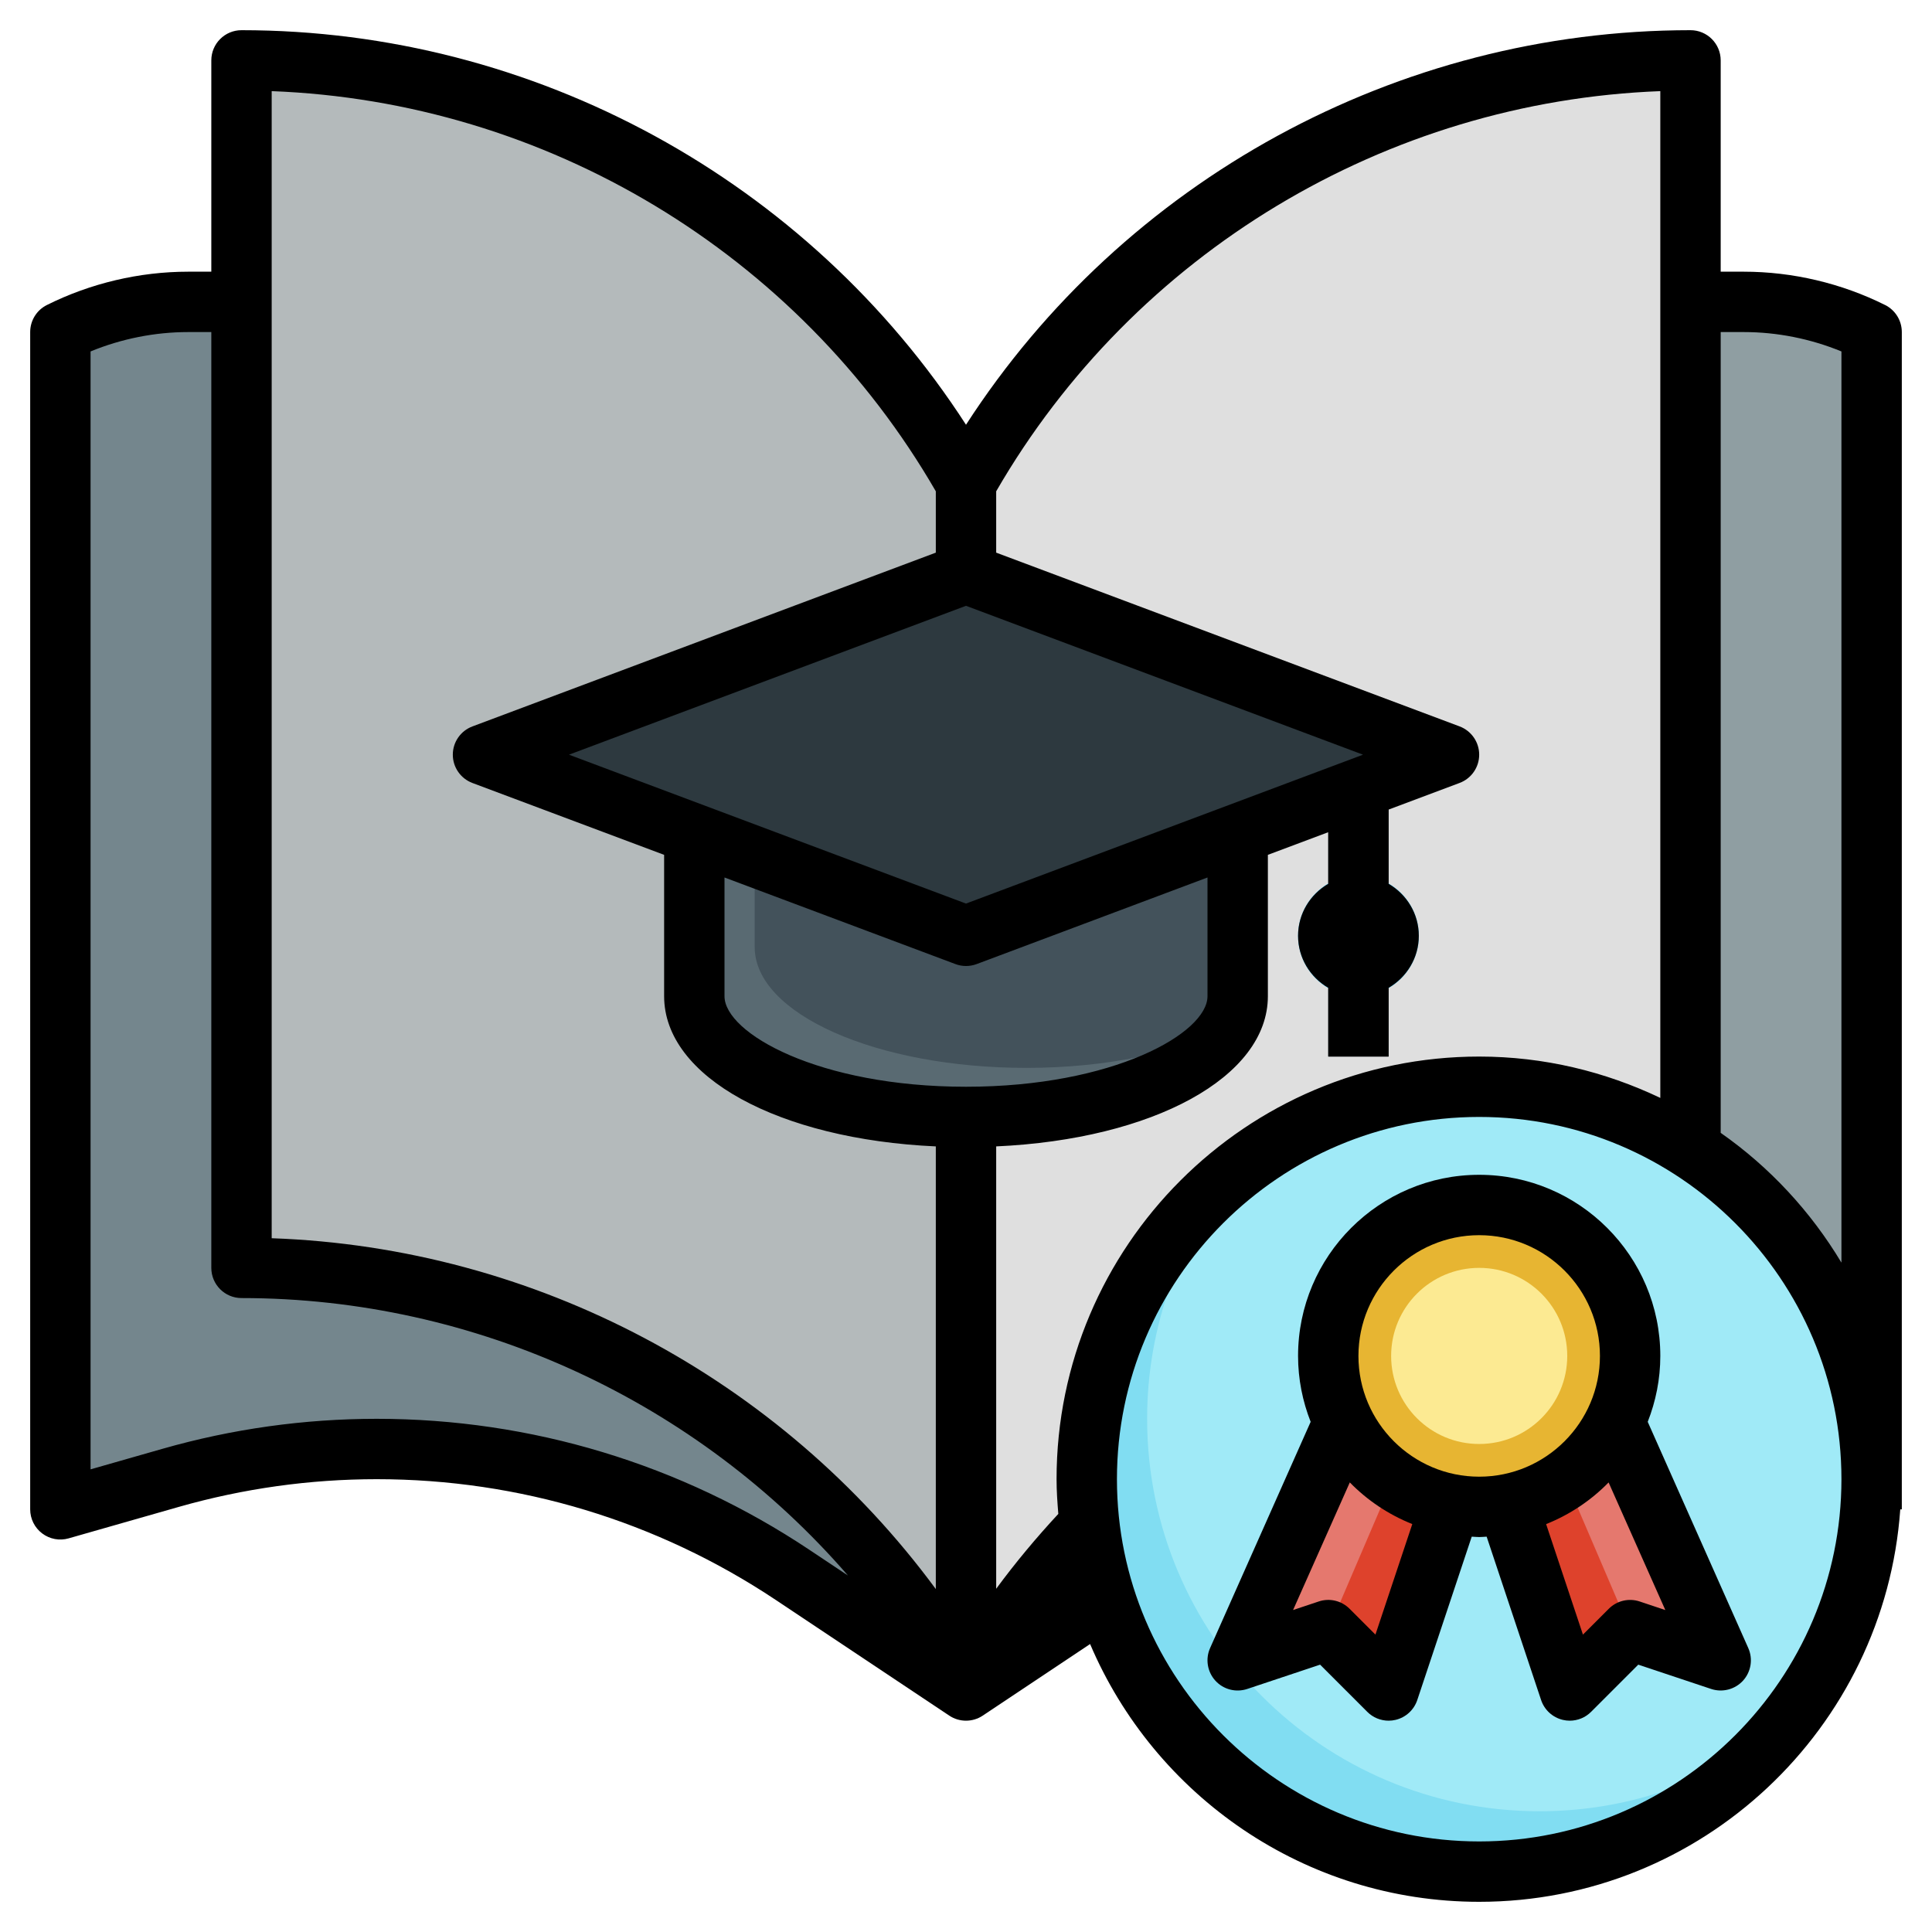 <svg id="Layer_3" enable-background="new 0 0 64 64" height="512" viewBox="0 0 64 64" width="512" xmlns="http://www.w3.org/2000/svg"><g><path d="m6.236 10c-1.47 0-2.92.342-4.236.999v39.001l3.655-1.044c2.219-.634 4.516-.956 6.824-.956 4.904 0 9.699 1.452 13.779 4.172l5.742 3.828 5.742-3.828c4.081-2.72 8.875-4.172 13.779-4.172 2.308 0 4.604.322 6.824.956l3.655 1.044v-39.001c-1.315-.657-2.765-.999-4.236-.999h-1.764l-24 6-24-6z" fill="#74868d"/><path d="m57.764 10h-1.764l-24 6v40l5.742-3.828c4.081-2.72 8.875-4.172 13.779-4.172 2.308 0 4.604.322 6.824.956l3.655 1.044v-39.001c-1.315-.657-2.765-.999-4.236-.999z" fill="#8f9ea2"/><path d="m32 56-.062-.108c-4.909-8.591-14.044-13.892-23.938-13.892v-40c9.894 0 19.029 5.301 23.938 13.892l.062.108.062-.108c4.909-8.591 14.044-13.892 23.938-13.892v40c-9.894 0-19.029 5.301-23.938 13.892z" fill="#b4babb"/><path d="m32.062 15.892-.062.108v40l.062-.108c4.909-8.591 14.044-13.892 23.938-13.892v-40c-9.894 0-19.029 5.301-23.938 13.892z" fill="#dfdfdf"/><path d="m23 27.625v5.375c0 2.209 4.029 4 9 4s9-1.791 9-4v-5.375" fill="#596a72"/><g fill="#43525b"><path d="m25 31.375c0 2.209 4.029 4 9 4 2.652 0 5.028-.513 6.675-1.324.206-.335.325-.687.325-1.051v-5.375h-16z"/><path d="m44 25h2v5h-2z"/><path d="m44 32h2v3h-2z"/></g><path d="m32 19-16 6 16 6 16-6z" fill="#2d393f"/><path d="m45 33c-1.103 0-2-.897-2-2s.897-2 2-2 2 .897 2 2-.897 2-2 2zm0-2.001v.001z" fill="#3fbeeb"/><circle cx="49" cy="49" fill="#81ddf2" r="13"/><path d="m49 36c-3.08 0-5.906 1.077-8.133 2.867-1.79 2.227-2.867 5.053-2.867 8.133 0 7.18 5.82 13 13 13 3.08 0 5.906-1.077 8.133-2.867 1.79-2.227 2.867-5.053 2.867-8.133 0-7.18-5.82-13-13-13z" fill="#a0eaf7"/><g><path d="m44.506 47.111-3.506 7.889 3-1 2 2 2.057-6.172" fill="#e5786e"/><path d="m46.348 48.52-2.348 5.48 2 2 2.057-6.172z" fill="#de422c"/></g><g><path d="m53.494 47.111 3.506 7.889-3-1-2 2-2.057-6.172" fill="#de422c"/><path d="m53.494 47.111-1.842 1.409 2.348 5.48 3 1z" fill="#e5786e"/></g><circle cx="49" cy="44.917" fill="#e7b532" r="5"/><circle cx="49" cy="44.917" fill="#fcea92" r="2.917"/></g><path d="m62.447 10.104c-1.447-.722-3.067-1.104-4.683-1.104h-.764v-7c0-.552-.448-1-1-1-9.709 0-18.767 4.971-24 13.07-5.234-8.099-14.292-13.07-24-13.07-.552 0-1 .448-1 1v7h-.764c-1.616 0-3.236.382-4.683 1.104-.339.169-.553.516-.553.895v39c0 .314.147.609.398.798.25.189.575.25.876.163l3.656-1.044c2.131-.607 4.334-.916 6.549-.916 4.723 0 9.296 1.385 13.225 4.004l5.742 3.828c.167.112.361.168.554.168s.387-.056.555-.168l3.556-2.371c2.132 5.014 7.106 8.539 12.889 8.539 7.382 0 13.433-5.747 13.949-13h.051v-39c0-.38-.214-.727-.553-.896zm-7.447-7.085v33.351c-1.822-.869-3.851-1.37-6-1.37-7.72 0-14 6.28-14 14 0 .388.027.77.058 1.15-.731.789-1.421 1.614-2.058 2.48v-14.654c5.196-.235 9-2.295 9-4.976v-4.682l2-.75v1.71c-.595.347-1 .985-1 1.722s.405 1.375 1 1.722v2.278h2v-2.278c.595-.347 1-.985 1-1.722s-.405-1.375-1-1.722v-2.46l2.351-.882c.39-.146.649-.519.649-.936s-.259-.79-.649-.937l-15.351-5.756v-2.032c4.568-7.901 12.917-12.912 22-13.256zm-23 17.049 13.152 4.932-13.152 4.932-13.152-4.932zm-8 9 7.649 2.868c.113.043.232.064.351.064s.238-.021.351-.063l7.649-2.869v3.932c0 1.223-3.117 3-8 3s-8-1.777-8-3zm-15-26.049c9.082.344 17.431 5.354 22 13.256v2.032l-15.351 5.757c-.39.146-.649.519-.649.936s.259.79.649.937l6.351 2.381v4.682c0 2.681 3.804 4.741 9 4.976v14.664c-5.146-6.981-13.258-11.315-22-11.622zm3.479 43.981c-2.401 0-4.789.334-7.098.994l-2.381.68v-37.032c1.023-.421 2.13-.642 3.236-.642h.764v31c0 .552.448 1 1 1 7.774 0 15.096 3.43 20.09 9.191l-1.277-.851c-4.259-2.84-9.216-4.34-14.334-4.34zm36.521 14c-6.617 0-12-5.383-12-12s5.383-12 12-12 12 5.383 12 12-5.383 12-12 12zm8-23.473v-26.527h.764c1.105 0 2.212.221 3.236.642v30.184c-1.019-1.699-2.381-3.166-4-4.299z"/><path d="m57.914 54.594-3.331-7.494c.266-.678.417-1.412.417-2.183 0-3.309-2.691-6-6-6s-6 2.691-6 6c0 .771.151 1.505.417 2.183l-3.331 7.494c-.161.362-.093.785.173 1.079.267.294.681.401 1.057.276l2.414-.805 1.563 1.563c.189.19.445.293.707.293.077 0 .154-.009.23-.027.337-.08.609-.328.719-.657l1.804-5.412c.083.003.164.013.247.013s.165-.009.247-.013l1.804 5.412c.11.329.382.577.719.657.076.018.153.027.23.027.262 0 .518-.103.707-.293l1.563-1.563 2.414.805c.375.124.789.017 1.057-.276.266-.294.334-.717.173-1.079zm-8.914-13.677c2.206 0 4 1.794 4 4s-1.794 4-4 4-4-1.794-4-4 1.794-4 4-4zm-3.437 13.232-.856-.856c-.269-.269-.665-.363-1.023-.242l-.849.283 1.879-4.227c.581.595 1.285 1.067 2.07 1.38zm8.753-1.098c-.359-.12-.756-.026-1.023.242l-.856.856-1.22-3.661c.785-.313 1.489-.786 2.07-1.38l1.879 4.227z"/></svg>